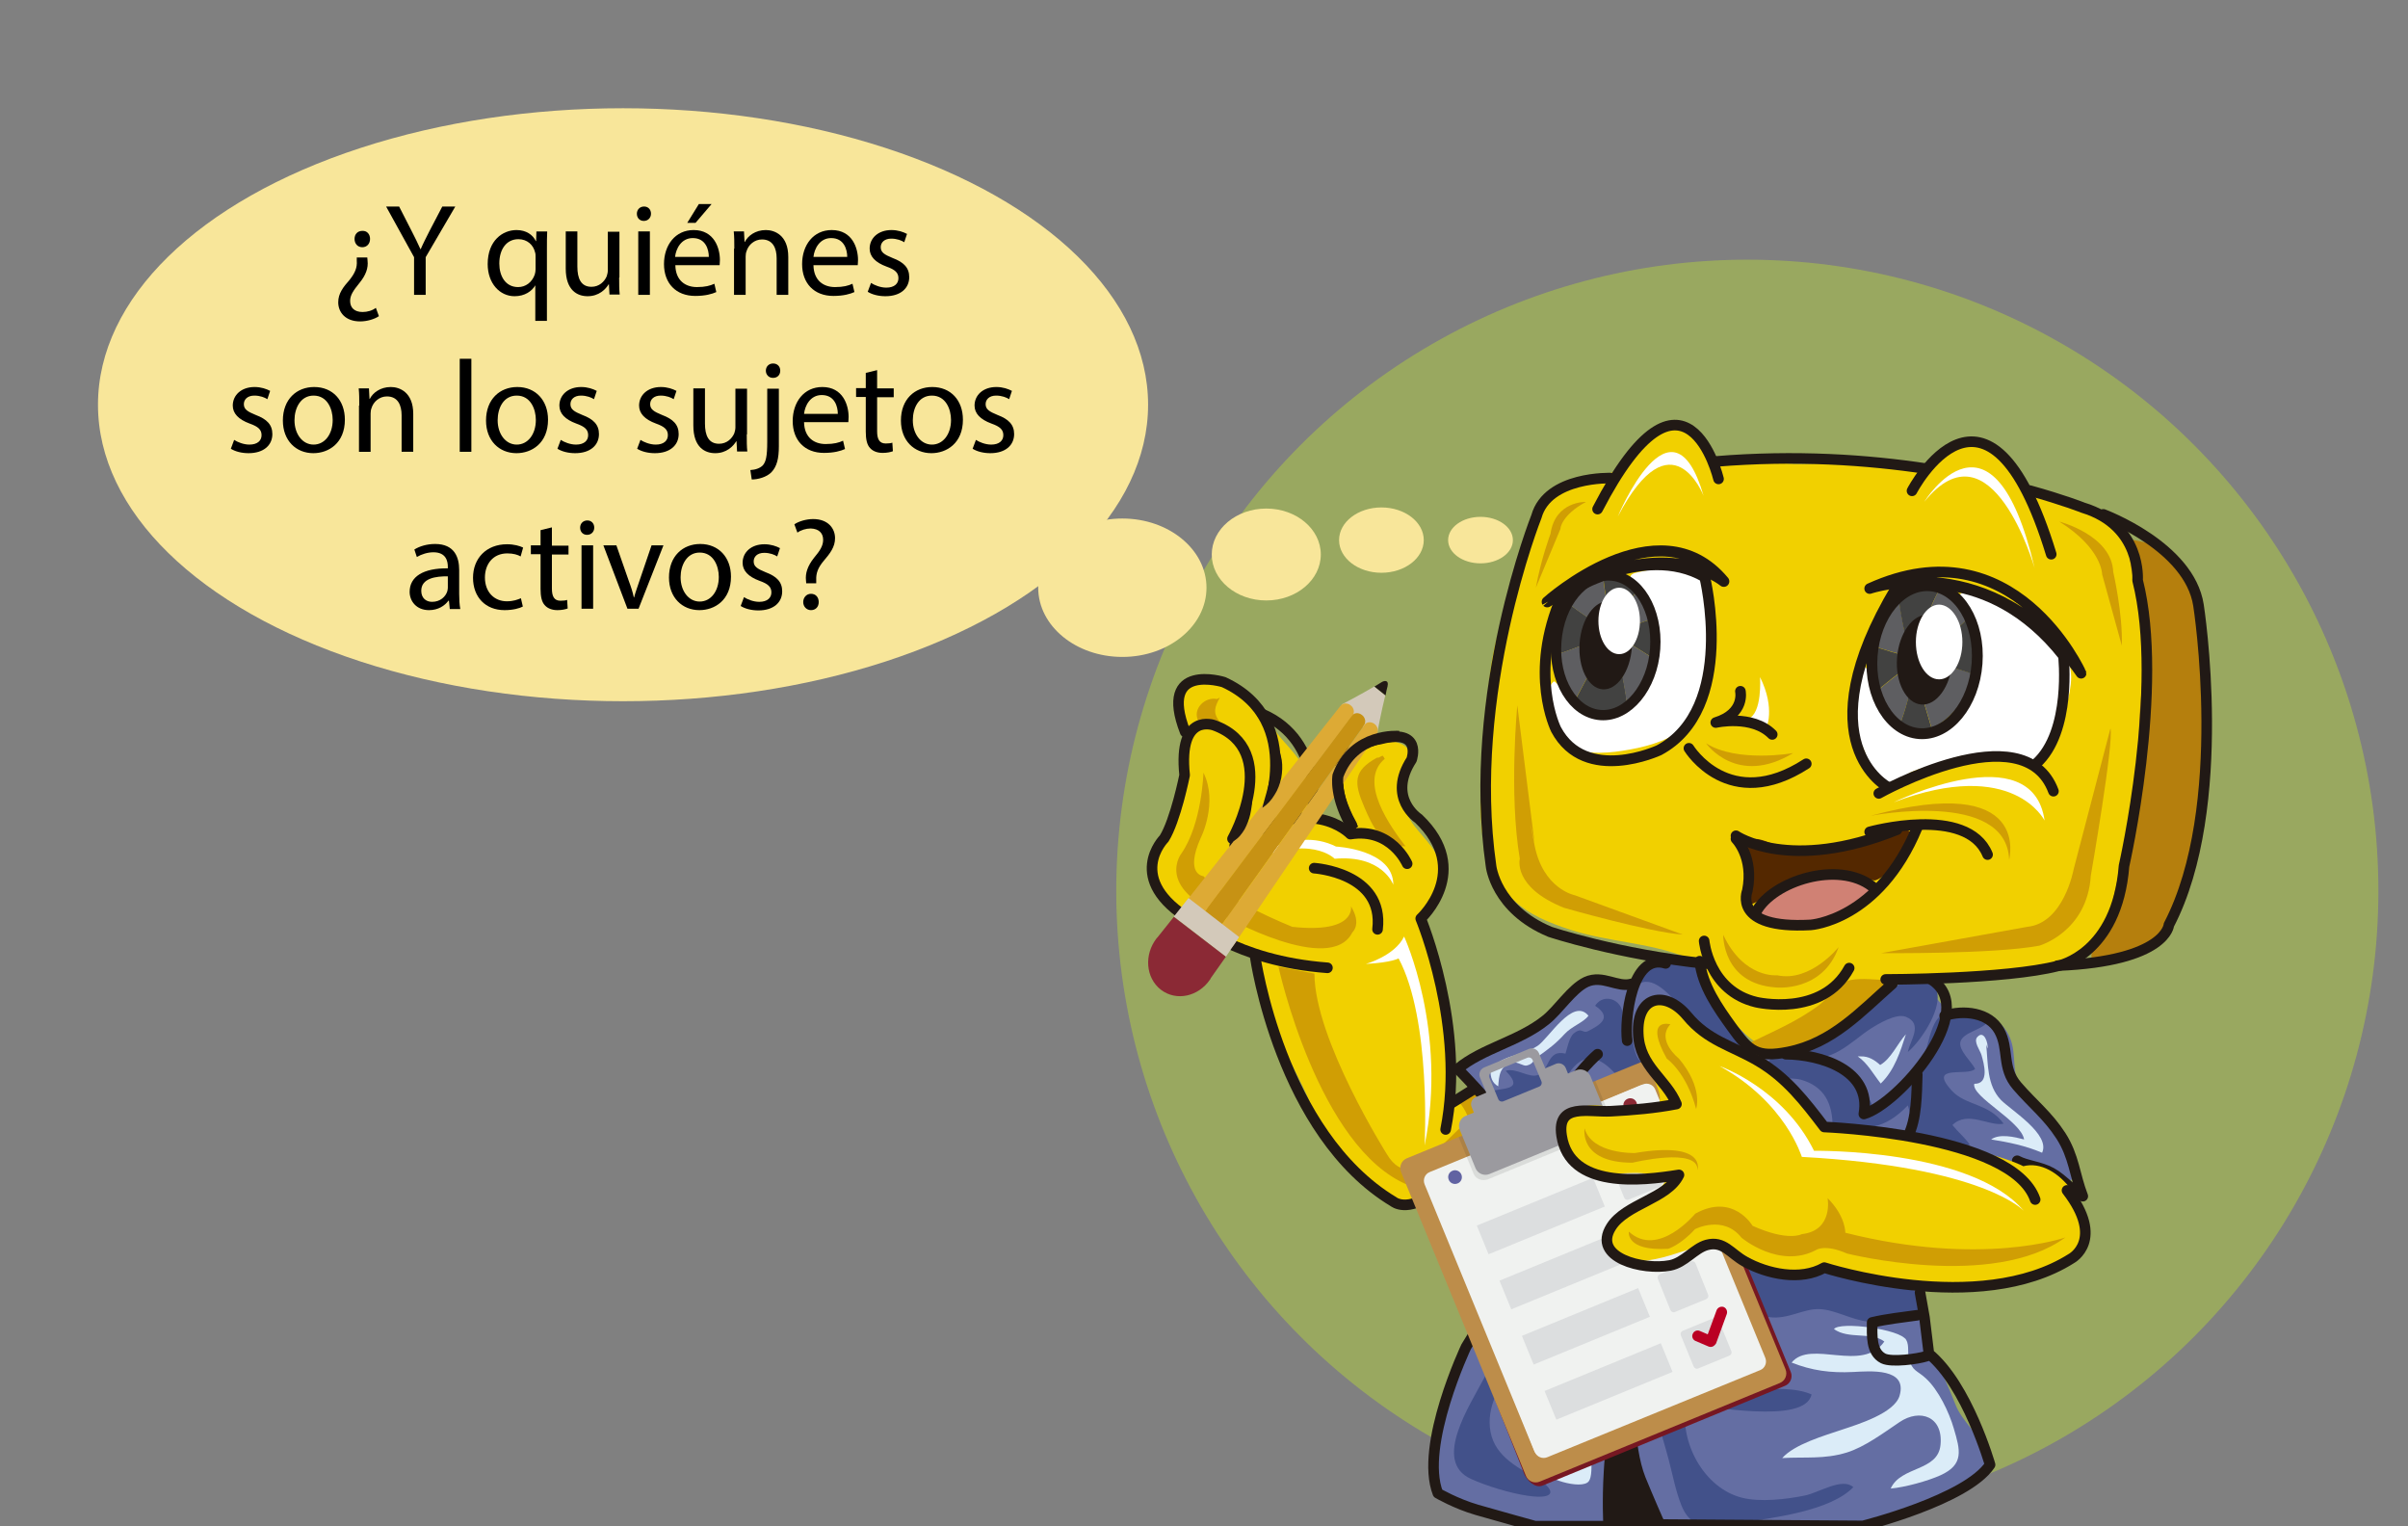 <?xml version="1.0" encoding="utf-8"?>
<!-- Generator: Adobe Illustrator 22.1.0, SVG Export Plug-In . SVG Version: 6.00 Build 0)  -->
<svg version="1.1" xmlns="http://www.w3.org/2000/svg" xmlns:xlink="http://www.w3.org/1999/xlink" x="0px" y="0px"
	 viewBox="0 0 870 551.3" style="enable-background:new 0 0 870 551.3;" xml:space="preserve">
<rect x="0" y="0" width="870" height="551.3" fill="#808080" stroke="none"/>
<style type="text/css">
	.st0{fill:#99A860;}
	.st1{fill:#211915;}
	.st2{fill:#646EA3;}
	.st3{fill:#DBECF8;}
	.st4{fill:#D09E04;}
	.st5{fill:#F1D000;}
	.st6{fill:#FFFFFF;}
	.st7{fill:#D58C45;}
	.st8{fill:#424241;}
	.st9{fill:#5E5E61;}
	.st10{fill:#D08174;}
	.st11{fill:#542800;}
	.st12{fill:#42518A;}
	.st13{fill:#578AC5;}
	.st14{fill:#B57F0D;}
	.st15{fill:none;stroke:#211915;stroke-width:2;stroke-linecap:round;stroke-linejoin:round;}
	.st16{fill:none;stroke:#211915;stroke-width:3.826;stroke-linecap:round;stroke-linejoin:round;}
	.st17{fill:none;stroke:#211915;stroke-width:3.8;stroke-linecap:round;stroke-linejoin:round;}
	.st18{fill:none;stroke:#211915;stroke-width:3.886;stroke-linecap:round;stroke-linejoin:round;}
	.st19{fill:none;stroke:#211915;stroke-width:3.989;stroke-linecap:round;stroke-linejoin:round;}
	.st20{fill:none;stroke:#211915;stroke-width:3.703;stroke-linecap:round;stroke-linejoin:round;}
	.st21{fill:none;stroke:#211915;stroke-width:3.917;stroke-linecap:round;stroke-linejoin:round;}
	.st22{fill:#761722;}
	.st23{fill:#BD8D4A;}
	.st24{fill:#F0F2F0;}
	.st25{opacity:0.1;fill:#1D1D1B;}
	.st26{fill:#9B9A9F;}
	.st27{fill:#6163A2;}
	.st28{fill:#8B2935;}
	.st29{fill:#DCDEDF;}
	.st30{fill:#BA0023;}
	.st31{fill:#D3C9BA;}
	.st32{fill:#DDAA35;}
	.st33{fill:#C79214;}
	.st34{fill:none;stroke:#211915;stroke-width:4;stroke-miterlimit:10;}
	.st35{fill:#F8E69A;}
</style>
<g id="Capa_3">
	<circle class="st0" cx="631.3" cy="321.8" r="228"/>
	<path class="st1" d="M574.1,551.5c0.5-0.4,35.9,0,35.9,0s-19.1-38.7-18.7-38.4c0.5,0.3-15.6,13.8-15.7,14.9
		C575.6,529.1,574.1,551.5,574.1,551.5z"/>
	<path class="st2" d="M742.3,409c-4-5.5-9-9.9-12.3-15.9c-3.4-6.1-1.3-12.2-3.8-18.2c-3-7.3-8.9-8.2-15.7-9.1
		c-8.8-1.2-11.3-3.8-13.6-12c-3.8,1.1-8.5-0.5-12.2,0.7c-4.4,1.4-5.9,5.1-9.8,8.5c-4.5,3.9-8.8,4.6-13.7,7.6
		c-4.1,2.5-5.9,7-10.6,8.2c-3.2,0.8-9.5-0.4-12.9-0.8c-6.6-0.9-4.8-1.3-9.2-6.8c-3.6-4.5-8.4-6-10.7-11.2c-1.6-3.7-1.1-8.4-2.8-12.2
		c-1.7-0.2-0.8,0.8-1.6,1.5l-0.8-2.3c-3.4,1.1-12.2-0.9-15.9,1.5c-6.6,4.3-1.3,9.5-11.4,8.4c-6-0.6-10.6-3.2-15.9,0.7
		c-5.7,4.2-8.1,9.3-14.4,12.9c-5.2,2.9-10.6,6.5-15.9,9.1c-6.2,2.9-14.5,2.9-9.1,10.6c3.5,5,11.4,6.9,14.1,12.1
		c1.5,2.9,1.5,5.1,0.7,6.9c4.3,5.7,5.9,13.3,3.1,19.8c2,9.9-3.9,25.6-5.8,34.7c-2.8,13.5-13.3,21.3-16.9,34.9
		c-2.6,9.9-12,31.5-5.8,40.9c4,6,14,5.5,20.1,6.8c8.9,1.9,19.4,5,19.4,5l22.3,0c0,0-0.8-11.2-1.2-15.6c-0.7-8-0.6-23.1,6.8-27.9
		c5.2,3.8,4,20.1,5.9,26.5c1.6,5.7,3.1,8.9,6.5,13.7c2.3,3.2,61.4,4.5,61.4,4.5s30.9-6.8,44.5-14c7.6-4.1,14.9-5.9,12.1-14.2
		c-1.9-5.9-8.3-10.9-10.6-16.7c-2.6-6.6-5-12.1-8.3-18.2c-2.9-5.5-1.3-11.4-3-18.2c-2.1-8.7-6-6.7-13.7-8.3
		c-6.3-1.3-12.6-4.9-19-5.1c-6.1-0.2-11.7,1.6-18.2,0.6c-6.8-1-11.2-3.9-17.4-6.1c-12.9-4.6-25,4.5-37.9,2.3
		c-25.4-4.4,8.8-22.1,13.4-27.9c-5.8-2-14.5,0.2-21.8-1.8c-6.8-1.9-17.8-6.1-16.7-15.8c1.2-11.6,33.1-4.9,41.5-12.9
		c-4.2-6.2-10.6-8.2-13.4-16.7c-1.9-5.7-3.2-11.8,2.3-15.2c12-7.5,20.5,13.6,31.1,17.3c6.4,2.2,12.7,4.3,18.2,7.9
		c6.9,4.6,8,10.6,13.7,15.8c7.8,7.1,26.4,4.2,36.4,6.1c12.2,2.3,23.6,9.1,35.6,10.8c2.9,0.4,6.2,0.4,9.1,1.2c1.7,0.5,7,4.6,8.3,4
		C753.2,424.6,744.5,411.9,742.3,409z"/>
	<path class="st3" d="M688.1,483.2c2,2.2,0.9,4.7,1.6,7.6c1.2,4.6,3,4.2,6.1,7.1c4.5,4.1,8.4,12.2,10.1,18.1
		c2.3,7.8,3.8,13-4.8,16.9c-4.6,2.1-13.1,4.4-18,4.8c3.7-8.2,17.1-6.1,18-15.8c1-10.2-7.4-13.2-14.8-8.2c-5.8,3.9-12.6,9-19.1,11
		c-8.1,2.5-15.2,1.5-23.3,2c4.4-5,15.2-8.1,21.7-10.3c5.7-1.9,18.8-5.9,20.7-12.2c3-10.2-10.7-8.9-16.8-8.6
		c-8.1,0.4-14.9-0.5-22.2-3.4c6.9-8.5,25.5,3.9,33.5-7.6c-4.6-3.6-12.9-0.7-18.2-4.5c2.1-2.9,24.3,0.1,26,3.9"/>
	<path class="st4" d="M733.8,428.1c2.7,2.3,5.8,3.3,8.4,5.5c2.8,2.4,4.5,5.7,7.4,8.2c5.8-6.9-11.3-22.2-19.1-18.5
		c0.9,1.4,1.7,2.9,2.3,4.3"/>
	<path class="st5" d="M530.5,393.1c-8.8,8.5-6.3-8.8-6.6-13.1c-0.4-6.9-1.4-12.9-2.4-19.7c-1-7-3.1-12.3-5.5-18.8
		c-1.3-3.4-3.8-5.9-2.4-9.8c1.5-4.1,6-5.4,7.1-10.6c3.8-18.2-17.4-20.4-13.1-37.7c1.7-6.9,5.2-13.5-4.1-15.6
		c-5.9-1.3-16.4,0.8-19.7,5.7c-5.8,8.9,9.3,20,3.3,26.3c-2.3-2.1-7.2-3.3-9.1-5.1c-3.5-3.3-2.1-2.4-3.3-8.2
		c-1.7-8.1-5.4-12.6-10.9-18.7c-5-5.5-9.3-14.6-16.2-18c-3.7-1.8-16.1-4.6-19.5-0.8c-3,3.3-0.4,15.7-0.2,19.5
		c0.3,6.5,1.7,13.1,0.1,19.7c-4.3,17.1-21.4,20.8-4.9,37.5c5.5,5.6,10.7,12.4,18,14.7c8.9,2.8,11.9,2.6,13.9,12.5
		c3.1,15,8.8,25.8,15.6,39.4c3.3,6.6,5,13,9.6,19c4.9,6.5,6.5,9.9,12.5,14.6c7.9,6.1,11.3,10.2,22.1,5.9c7.7-3,12.4-9.2,18.9-13.9
		c3.5-2.6,11.1-4.3,10.5-10c-0.4-4.1-11.7-11.4-14.6-13.9"/>
	<path class="st4" d="M461.9,349.2c0,0,14.3,65.6,46.9,78.9c0,0,2,0,7.4-3.5l17.3-13.8l3,4.4c0,0,7.9-0.5,6.9-7.4
		c0,0-5.9-15.8-13.3-12.3l-3.9,1.5c0,0,3.5,3.5,4.4,7.4l-17.3,16.8c0,0-6.9,4.9-12.3-4.4c0,0-26.1-41.4-26.1-65.1L461.9,349.2z"/>
	<path class="st4" d="M439.7,252.5c-4.4-0.9-8.9,3.6-6.8,7.8c2.6-0.4,5.2-0.8,7.8,0.4c-2.7-3.3-1.7-5.5,0-8.7"/>
	<path class="st4" d="M497.5,273.7c-8.6,4.7-8.4,9-4.6,17.8c2.8,6.5,6.2,14.4,14.9,14.2c-5.3-6.9-17.3-23.4-7.5-31.6
		c-0.2-0.4-0.4-0.7-0.7-1.1c-0.7,0.1-1,0.5-1.6,0.7"/>
	<path class="st5" d="M619.8,167.8c-4.9-6.3-4.2-14.8-14.7-13.9c-8,0.6-11.4,8.8-17,13.3c-11.4,9.2-29.1,4.7-34.6,19.5
		c-4.6,12.5-6.8,26.5-11.3,39.3c-4.5,12.7-4.7,27.5-5.9,40.9c-1,11.4-2.6,28.3,0.2,39.3c4.6,17.9,14.3,24.3,31,29.7
		c13.4,4.3,27.9,4.6,41,9.6c9.6,3.7,7.7,7.8,12.5,16.4c3.4,6.1,12.3,15.9,19.3,17.5c13.5,3.1,27.7-9.1,36.2-17.5
		c10.3-10.1,25.4-7.5,39.4-8.2c12-0.6,29.3-3.4,39.1-11.7c8.7-7.3,10.9-28,13.2-38.5c2.7-12.8,7.1-27.1,7.5-40
		c0.2-6.9,2.3-13.2,2.5-19.7c0.1-6.9-1.7-13.6-1.6-20.5c0.2-13.9-2.8-29.2-14.8-36.2c-6-3.5-12.8-6.1-19.7-7.8
		c-2.8-0.7-7.5-0.4-9.8-1.8c-2.8-1.6-4.3-6.4-6.3-9.1c-8.9-11.4-13.8-9.5-25.6-2.5c-8.5,5.1-16.8,2.7-27,1.6c-9.2-1-18,0.5-27,0
		c-8.6-0.5-19.6-3.5-27.9-0.8"/>
	<path class="st4" d="M682,354c-4.2,0-9.2-0.8-13.3,0c-4.5,0.9-7.5,6-11.4,9c-8.1,6.1-17,9.7-25.7,14c4.8,5.6,20.5,1.5,26-1.4
		c6.7-3.6,22.8-11.8,23.5-20.3"/>
	<path class="st4" d="M548.2,254.8c0,0-3.1,31.9,0.9,55.4c0,0-2.7,10.2,15.9,17.7c0,0,31,8.9,43,9.7l-39-14.2
		c0,0-11.5-2.2-14.6-18.2c-3.1-15.9,0-0.9,0-0.9L548.2,254.8z"/>
	<path class="st6" d="M635.9,244.6c0,0,0.9,13.3-4.4,15.1c0,0,3.5-1.3,6.6,3.5C638.1,263.2,641.6,256.1,635.9,244.6z"/>
	<path class="st7" d="M565,217.6l0.7-0.4c-0.1-0.1-0.2-0.2-0.4-0.3C565.2,217.2,565.1,217.4,565,217.6z"/>
	<path class="st8" d="M582.3,228.5c-5.7-3.4-11.2-7-16.5-11.2c-2.5,5.1-4.2,12.4-3.9,19.3c6.9-2.2,13.6-5,20.2-7.6
		C582.2,228.8,582.2,228.7,582.3,228.5z"/>
	<path class="st9" d="M561.9,236.6c0.2,6.7,2.2,13.1,6.8,17c4.5-8.4,8.8-16.5,13.3-24.6C575.4,231.6,568.8,234.3,561.9,236.6z"/>
	<path class="st9" d="M565.9,217.2c0,0,0,0.1-0.1,0.2c5.3,4.2,10.9,7.8,16.5,11.2c0.1-0.2,0.2-0.4,0.3-0.6c-1.4-6.6-2.7-13.2-3.5-20
		c-5.4,1-11.4,4.8-13.8,9c0.1,0.1,0.2,0.2,0.4,0.3L565.9,217.2z"/>
	<path class="st8" d="M591.7,212.7c-2.2-2.5-5.1-4.3-8.5-4.8c-1.2-0.2-2.6-0.1-4,0.1c0.7,6.8,2,13.4,3.5,20
		C585.6,222.8,588.5,217.7,591.7,212.7z"/>
	<path class="st7" d="M582.6,227.9c-0.1,0.2-0.2,0.4-0.3,0.6c0.1,0.1,0.2,0.1,0.3,0.2c0,0,0.1,0,0.1-0.1
		C582.8,228.4,582.7,228.2,582.6,227.9z"/>
	<path class="st7" d="M582.8,228.7c0,0-0.1,0-0.1,0.1c0.1,0,0.1,0.1,0.2,0.1C582.8,228.8,582.8,228.7,582.8,228.7z"/>
	<path class="st7" d="M582.3,228.5c-0.1,0.1-0.2,0.3-0.2,0.4c0.2-0.1,0.4-0.2,0.6-0.2C582.6,228.7,582.4,228.6,582.3,228.5z"/>
	<path class="st8" d="M582.7,228.7c-0.2,0.1-0.4,0.2-0.6,0.2c-4.5,8.1-8.9,16.2-13.3,24.6c1.7,1.4,3.6,2.4,6,3
		c5.4,1.4,9.7,0.4,13.1-2.1c-1.1-8.6-3.1-17.1-5-25.6C582.8,228.8,582.7,228.8,582.7,228.7z"/>
	<path class="st9" d="M596.9,223.4c-0.8-3.8-2.5-7.7-5.2-10.7c-3.2,5.1-6.2,10.1-9.1,15.3c0.1,0.2,0.1,0.5,0.2,0.7
		c4.7-1.8,9.4-3.6,14.1-5.1C596.9,223.5,596.9,223.4,596.9,223.4z"/>
	<path class="st8" d="M582.8,228.7c0,0.1,0,0.1,0,0.2c4.7,2.8,9.4,5.6,14,8.6c0.9-4.9,0.9-9.8,0.1-13.9
		C592.2,225.1,587.5,226.8,582.8,228.7z"/>
	<path class="st9" d="M587.8,254.5c4.9-3.6,7.8-10.2,9-17c-4.6-3-9.3-5.8-14-8.6C584.7,237.4,586.7,245.8,587.8,254.5z"/>
	<path class="st7" d="M686.4,216.3c-0.1,0-0.2,0.1-0.3,0.1c0,0,0,0,0,0L686.4,216.3z"/>
	<path class="st7" d="M686,216.3c-0.1,0.1-0.3,0.2-0.4,0.3c0.1-0.1,0.3-0.1,0.4-0.2C686,216.4,686,216.3,686,216.3z"/>
	<path class="st7" d="M686.1,216.4c-0.1,0.1-0.3,0.1-0.4,0.2c-0.1,0-0.1,0.1-0.2,0.1L686.1,216.4
		C686.1,216.4,686.1,216.4,686.1,216.4z"/>
	<path class="st9" d="M677,250.7c0.9,3.5,2.3,6.6,4.1,8.5c1.6,1.7,3.2,2.9,4.8,3.8c2.8-6.7,4.4-13.8,5.8-20.9
		c-0.2-0.8-0.5-1.7-0.7-2.5C686.2,243.1,681.4,246.7,677,250.7z"/>
	<path class="st9" d="M686.1,216.4l-0.6,0.3c0.1,0,0.1-0.1,0.2-0.1c-5.4,2.4-8.4,9-9.5,16.5c4.7,1.7,9.5,3,14.2,4.2
		C688.5,230.5,687,223.6,686.1,216.4z"/>
	<path class="st8" d="M676.1,233.1c-0.9,5.9-0.5,12.4,0.8,17.6c4.4-4,9.2-7.6,14-11.2c-0.2-0.7-0.4-1.5-0.6-2.2
		C685.6,236.2,680.8,234.8,676.1,233.1z"/>
	<path class="st8" d="M685.9,263c4,2.1,8.1,1.9,12,0.2c-2-7-4.2-14-6.2-21C690.2,249.2,688.7,256.3,685.9,263z"/>
	<path class="st7" d="M691.6,242.1c0.2-1.2,0.5-2.4,0.7-3.6c-0.5,0.3-0.9,0.7-1.4,1C691.2,240.4,691.4,241.3,691.6,242.1z"/>
	<path class="st7" d="M690.4,237.3c0.2,0.7,0.4,1.5,0.6,2.2c0.5-0.3,0.9-0.7,1.4-1c0-0.2,0.1-0.4,0.1-0.7
		C691.8,237.7,691.1,237.5,690.4,237.3z"/>
	<path class="st8" d="M700.8,212.8c-5.1-1.8-10.1-0.5-14.8,3.4c0,0,0,0.1,0,0.2c0.1,0,0.2-0.1,0.3-0.1l-0.3,0.2
		c0.9,7.2,2.5,14.1,4.3,20.9c0.7,0.2,1.4,0.4,2.1,0.5C694.3,229.2,696.3,220.6,700.8,212.8z"/>
	<path class="st9" d="M711.7,222.8c-1.1-2.3-2.6-4.4-4.5-6.1c-2.1-1.9-4.2-3.1-6.4-3.9c-4.5,7.8-6.6,16.4-8.3,25.1
		c0.2,0,0.4,0.1,0.6,0.1C699.5,233.3,705.9,228.5,711.7,222.8z"/>
	<path class="st7" d="M693.1,238c-0.2,0-0.4-0.1-0.6-0.1c0,0.2-0.1,0.4-0.1,0.7C692.6,238.4,692.8,238.2,693.1,238z"/>
	<path class="st9" d="M693.1,238c-0.2,0.2-0.5,0.3-0.7,0.5c-0.2,1.2-0.5,2.4-0.7,3.6c2,7.1,4.2,14,6.2,21
		c7.2-3.2,13.3-11.5,15.6-19.5C706.9,241.3,700,239.7,693.1,238z"/>
	<path class="st8" d="M714.3,239.3c0.5-5.3-0.2-11.5-2.7-16.5c-5.7,5.7-12.1,10.5-18.6,15.2c6.9,1.7,13.8,3.3,20.4,5.7
		C713.9,242.2,714.2,240.7,714.3,239.3z"/>
	<path class="st6" d="M616.4,209.2c-2.7-7.4-15.8-4.3-21.7-3.1c-4.9,1-7.5,1.1-4,5.3c3.3,4,4.4,6,5.3,11.1c1.3,7,1.5,15.2-0.8,22.2
		c-2.5,7.4-10,15.8-18.3,14.1c-7.2-1.5-10.2-9-15.4-12.7c-4.7,3.1,0.5,18.1,3.4,21.6c4.5,5.3,14.9,4.5,21.3,3.5
		c7.1-1.1,15.7-3.1,21.3-7.7c6.5-5.4,7-15.7,8.8-23.2c1.8-7.6,4.9-23.2,0.5-30.1"/>
	<path class="st6" d="M673.5,240.6c-5,5.7-6.5,14.5-4,21.7c1.3,3.8,3.5,6.8,4.7,10.6c1.1,3.5,2.8,9.4,6.8,10.2
		c3.1,0.6,6.6-2.8,9.3-4.1c3.4-1.6,7.2-2.1,10.6-3.5c6.6-2.7,14.3-4.2,21.7-2.1c3.1,0.9,7.4,3.7,10.6,3c3.9-0.9,7.2-6.8,9-10.1
		c3-5.6,6.1-15.4,6.1-21.7c0-8.2-6.3-15.5-12.8-20.2c-6.6-4.7-12.2-8.9-20.4-10.4c-13.2-2.4-5.3,7.2-2.8,14.2
		c2.1,5.9,1.8,15.4-0.4,21.3c-2.4,6.4-10.2,16.6-17.6,15.5c-7.6-1.1-14.4-9.2-16.7-16c-1-2.7-1.3-5.3-3.2-7.5"/>
	<path class="st10" d="M675.3,319.5c-3.7-5-15-4.5-20.4-3.4c-5.6,1.1-19.2,5.5-19.9,12.3c-0.7,6.5,14.9,5.4,19.5,4.9
		c3.5-0.4,7.9-0.9,11.1-2.8c2.1-1.3,9.1-5.4,9.6-7.9c0.2-0.9,0.3-1.2-0.3-2.2"/>
	<path class="st11" d="M687.7,299c-15.1,8.3-27.4,7.8-35.6,8.3c-8.5,0.5-16.6-6.1-19.2-3.7c-6.6,6.2,1.4,17-0.8,22.9
		c1.5,1.2,11.7-8,22.8-10.4c10.1-2.2,21.3,2.4,22.7,1.9c5.8-1.9,10.3-11.9,13.6-16.7c-1.4-1.6-2.9-1.7-5-1.5"/>
	<path class="st12" d="M599.7,346.8c-4.2,0-8.4,4.8-8.2,9c10.7-7.7,23.1,26.2,36.8,22.1c-1-7.9-10.5-13.5-12.8-22
		c-1.3-4.9,0.1-7-5.1-9.1c-2.6-1.1-9-0.1-11.4,0.8"/>
	<path class="st12" d="M684.7,356.7c-0.7-0.5,0.1-1.9-1.3-0.9c-6,9.4-20.9,21-31.2,24.6c8.1,5.3,17.1-4.6,23.5-8.7
		c2.8-1.8,9.4-5.8,12.9-4.4c6.4,2.6,1.4,8.7,0.7,12.7c4.7-4,11.6-14.4,10.7-21c-1.3-9-10.8-4.7-16.7-2.3"/>
	<path class="st12" d="M586.1,368c1.3-6.5-6.4-9.9-9.8-4.7c6.7,4.4,1.2,7.2-2.4,9.1c-2.2,1.2-2.2-1.6-5.3,0.9
		c-1.6,1.3-2.4,5.4-3,7.3c-6.7-1.7-5.7,6.1-9.9,7.7c-3.2,1.3-7.9-2.7-11.7-1.5c8.4,8.6-4.6,5.3-7.9,8.6c3.3,8.5,10,18.1,15.1,25.4
		c9.1-6.8,12.8-51.8,30.9-34.5c3.6,3.4,6.9,9.2,11.6,11.2c3.8,1.7,11.9,2.3,10.7-3.8c-0.9-4.3-10.9-7.5-13-12.1
		c-1.9-4.2-1.1-8.2-4.5-12.1"/>
	<path class="st12" d="M705.9,368c3.4-2.6,8.9-1.1,11.9,1.5c-2.1,2.6-8.5,3.4-9.5,6.8c-0.8,3,3.9,7.1,5.3,9.8
		c-2.5,2.9-17.3-1.9-8.5,7.8c5.1,5.6,13.4,4.5,18.8,12c-5.2,1.1-13-4.9-18.5,0.5c2.1,2.6,4.4,4.4,6.3,7.1c-4,1.7-16.2-1.1-20.9-2.4
		c0.9-3.8-0.5-8.5-1.5-11.8c-8.7,9-14.9,8.6-27.2,8c0.1-8.7-3-14.9-11.5-17.3c-3-0.8-7.6,0.1-9.8-2.1c-4.1-4.1-1.5-6,3.1-7
		c14.3-3.2,30.5,8.6,33.3,21c4.6-7.1,13.2-11.3,17.3-18.8c2.8-5.2,3-21.5,13.1-15.9"/>
	<path class="st12" d="M567.1,418.9c-2.6-2.8-3.9-11.8-6.8-12.2c-6.8-1-7.3,8.5-6.7,12.2c1.9,10.7,10.6,16.3,20.3,18.3
		c-3.9,5.3-13.3,9.2-16.6,15c-3.8,6.6,4.1,13,9.9,16c9.4,4.9,27.3,3.7,37,0.6c8.4-2.7,8.7-5.4,16.9-0.8c5.9,3.3,11.3,6.9,18.2,7.8
		c6.8,0.9,12.3-3.2,18.2-2.9c5.4,0.2,11.6,3.9,17.4,4.5c3.8,0.3,16.3,0.7,18.8-2.4c6.6-8.1-5.3-9.8-9.7-10.4
		c-5.5-0.8-11.6-3-16.7-4.5c-6.7-2.1-9.5-0.5-16.6,0c-13.5,0.8-23.9-11.8-37.2-10.1c-5.5,0.7-10.6,5.6-16.1,6.1
		c-4.4,0.3-17.2-3.1-17.8-8.9c-1-10.4,21.3-14.1,25.4-20.5c-6.2-2.2-13.4,1.1-19.8,0.2c-7.5-1.1-10.9-4.5-17.3-8.5"/>
	<path class="st12" d="M561,426.4c-9.3,9.4-8.3,23.2-9.7,35.7c-1.3,12-9.5,24.9-15.1,35.7c-5.1,9.8-18.7,30-4.8,36.4
		c5.7,2.6,14.3,5.2,20.5,6.1c10.8,1.6,10.4-2.4,2.2-6.9c-8.3-4.6-15.9-9.3-15.9-19.7c0-8.2,5.2-16.7,11.4-21.2
		c3.6,4.5,14.8,7.4,19.5,4.5c-4.7-4.3-14.2-10.5-15.9-16.6c-2.6-9.8,9.5-10.4,10.9-17.6c0.4-2.3-3.3-7.1-3.7-9.9
		c-0.4-3-0.2-7,0.6-9.9c0.8-3,4.2-6.4,4.6-9.1c0.6-3.4-0.3-9.2-5.4-5.3"/>
	<path class="st12" d="M601.2,465.9c-0.6,5.4,1.7,10,0.6,15c-1.1,5-4.9,9.9-5.2,15.3c-0.5,9.5,3.9,22,6.3,31.1
		c1.4,5.3,2.5,11.3,4.6,16.5c4.1,10.2,12.5,7.8,21.6,6.3c11.5-1.9,32.1-4.2,40.5-12.9c-4-3.6-12.5,2-17.4,3
		c-6.7,1.4-16.3,2.5-22.9,0.8c-13.7-3.5-22.5-20-20.2-33.5c7.8,0,43.1,7.4,45.4-3.8c-11.6-5.1-30.9,2.3-41-6.9
		c-3.4-3-6.5-16.5-3.1-20.3c4.1-4.6,14.3,5,20.9,2.1c-4.2-5.4-11.5-7.5-16.3-12.7c-4.4-4.8-1.7-4.8-7.8-3.6
		c-2.7,0.5-6.7,3.1-9.1,4.4"/>
	<path class="st13" d="M544.8,409c-1.5,3.5-6,5.7-8.9,9c2.4,3.8,7.5,7.9,11.5,8.9c0.2,0.6,0.4,1.3,0.5,1.9
		C550.7,422.3,549.1,414.8,544.8,409z"/>
	<path class="st14" d="M784,200.4c-3-2-5.5-3.8-9.1-4.5c-5.8-1.1-4.6-1.9-5.3,3c-0.6,4.7,1.9,12.6,2.8,17.5c2.3,12,2.2,24.9,1,37.2
		c-1.2,11.9-0.1,25.6-2.5,37.2c-2.6,12.3-5.3,24.8-8.2,37.2c-0.9,3.7-8.7,16.4-6.8,18.3c2.2,2.2,16.6-3.5,19.8-4.6
		c11.4-4.1,13.8-23.4,16.7-34.9c3-11.9,5.4-25.4,5.3-37.9c-0.1-6.3-1.5-12.6-1.5-19c0-6,0.3-13.3-0.8-19c-0.9-4.6-1.2-9.7-2.3-15.2
		c-1.7-8.4-5.1-8.6-9.9-15.2"/>
	<path class="st15" d="M606.7,496.5c0,2.4-2.3,4.3-5,4.3c-2.8,0-5-1.9-5-4.3c0-2.4,2.3-4.3,5-4.3
		C604.5,492.2,606.7,494.1,606.7,496.5z"/>
	<path class="st15" d="M610,462.1c0,2.4-2.3,4.3-5,4.3c-2.8,0-5-1.9-5-4.3c0-2.4,2.3-4.3,5-4.3C607.8,457.8,610,459.7,610,462.1z"/>
	<path class="st16" d="M620.9,173c0,0-12-50.3-43.7,10.9"/>
	<path class="st16" d="M690.8,177.3c0,0,27.3-52.4,50.3,22.9"/>
	<path class="st16" d="M582.1,172.7c0,0-22.9-0.8-27,13.9c0,0-25.4,63.9-16.4,126.2c0,0,1.6,15.6,21.3,23.8c0,0,24.6,8.2,56.5,11.5"
		/>
	<path class="st16" d="M615.7,339.9c0,0,1.6,18,18.8,22.1c0,0,23.8,5.7,33.6-12.3"/>
	<path class="st16" d="M696,169.3c-21.2-3.2-47.2-5-76.2-2.6"/>
	<path class="st16" d="M681.3,353.8c0,0,43.4,0,62.3-4.9c0,0,21.3-4.1,23.8-36.1c0,0,14.7-64.7,4.9-103.2c0,0,1.6-19.7-19.7-26.2
		c0,0-7-2.8-19.3-6.2"/>
	<path class="st16" d="M675.5,300.5c0,0,35.2-9.8,42.6,8.2"/>
	<path class="st16" d="M628.8,249.7c0,0,1.8,8-8.9,11.3c0,0,13.2-3,20.4,4.3"/>
	<path class="st16" d="M610.2,270.3c0,0,14.5,23.7,42.4,5.6"/>
	<path class="st16" d="M683.7,355.4c-11.4,10-21.6,21.4-37.7,24.6c-11.1,2.2-14.1-0.2-20.4-9.1c-4.9-6.8-10.6-14.9-11.5-23.7"/>
	<path class="st16" d="M627.2,303c0,0,6.6,6.6,4.1,18.8c0,0-5.7,13.9,22.9,12.3c0,0,24.6-1.6,38.5-35.2"/>
	<path class="st16" d="M627.2,301.9c0,0,19.4,13.5,58.2-2.2"/>
	<path class="st16" d="M634.6,329.2c6-10.9,29.5-18.5,41.8-9"/>
	<path class="st16" d="M697.7,353.8c18,11.2-12.1,45.2-24.3,48.6c2.8-15.9-15.7-21.5-28.2-21.6"/>
	<path class="st16" d="M589.5,355.4c-5.1,1.5-10.4-3.4-16.4-0.7c-5.3,2.5-10,10.1-14.7,13.8c-9.6,7.7-22.9,10.2-31.7,17.6
		c9.8,10.2,17.9,18.5,21.9,32.4"/>
	<path class="st16" d="M702.6,366.9c6.9-2.2,16-1.2,19.7,5.4c3.7,6.7,0.8,13.4,6.5,20c5.7,6.6,11,10.6,15.8,18
		c4.8,7.5,4.9,14.1,7.9,21.8c-4.3-2.3-7.2-6.2-11.4-8.5c-4-2.2-9-2.5-12.3-4.3"/>
	<path class="st16" d="M692.7,388.2c-0.2,6.9-0.2,16-3.3,22.1"/>
	<path class="st16" d="M577.2,380.8c0,0-27.9,22.9-35.2,80.3c0,0,0,5.7-12.3,25.4c0,0-16.9,35.7-10.2,52.9c0,0,6.5,3.8,14.1,6
		s21,5.9,21,5.9l26.6,0c0,0-2.1-36.3,7.5-49.2c0,0-0.8,20.1,4,32.2c2.5,6.2,7,16.4,7,16.4l73.4,0.5c0,0,37.5-9.4,45.9-22.1
		c0,0-8.2-28.7-22.1-40.1l-1.6-13.1l-1.6-9"/>
	<path class="st16" d="M692.7,475.1c-5.6,0.8-10.8,1.3-16.3,2.6c0,4.6-0.5,10.7,4,13c3,1.5,12.5,0.2,15.6-0.8"/>
	<path class="st16" d="M587.9,502.9c-0.1-8.2,3.3-13.8,4.8-21.3c1.3-7.1-1.5-15.4,1-22.1"/>
	<path class="st16" d="M601.8,348c-12.4-3.9-14.9,20.4-13.9,27.9"/>
	<path class="st16" d="M488.4,298c-15.6-27.9,10.1-31,10.1-31c15.6-4.1,11.5,7.4,11.5,7.4c-9,13.9,2.5,21.3,2.5,21.3
		c19.7,18.8,0.8,36.1,0.8,36.1s16.4,39.3,9,76.2"/>
	<path class="st16" d="M508.4,312c0,0-5.7-13.1-20.5-10.7c0,0-14.7-15.6-41.8,4.1"/>
	<path class="st16" d="M474.8,313.6c0,0,25.4,1.6,22.9,22.1"/>
	<path class="st16" d="M445.3,303c0,0,18-32-6.6-41c0,0-13.1-4.9-10.7,18c0,0-3.3,16.4-7.4,22.9c0,0-14.7,14.7,9.8,29.5
		c0,0,15.6,14.7,49.2,17.2"/>
	<path class="st16" d="M474,294.8c0,0,4.9-27-18-36.9"/>
	<path class="st16" d="M456.8,296.4c0,0,15.6-36.1-14.7-50c0,0-23.8-7.4-13.9,18"/>
	<path class="st16" d="M453.5,345.6c0,0,9,63.9,50,88.5c0,0,4.9,4.1,14.7-3.3l24.6-18.8"/>
	<line class="st16" x1="533" y1="393.1" x2="523.9" y2="398.8"/>
	<path class="st16" d="M535.4,419.3c2.2,3.3,7.4,5.1,11.5,5.7"/>
	<path class="st16" d="M759.9,185.8c0,0,31.1,11.5,34.4,32.8c0,0,11.5,72.9-10.7,115.5c0,0-0.8,13.1-40.1,14.7"/>
	<path class="st17" d="M682.1,284.3c0,0-30.7-15.8,3.1-72.2c0,0,33.3-9.5,60.3,24.8c0,0,3.1,27.4-9.9,39"/>
	<path class="st16" d="M675.5,212.6c0,0,44.3-15.3,76.4,30.6C751.9,243.2,727.6,188.9,675.5,212.6z"/>
	<path class="st18" d="M615.9,208.4c0,0,11.7,47.5-16.5,62.6c0,0-26.6,12.4-37.2-7.5c0,0-10.2-20.2,2.1-48.2
		C564.3,215.2,593.6,195.5,615.9,208.4z"/>
	<path class="st19" d="M622.8,210c0,0-22.1-19-63.8,7.4C559,217.4,599.1,181.5,622.8,210z"/>
	<path class="st20" d="M598,234.4c-1,13.9-9.9,24.6-19.7,23.9c-9.9-0.7-17.1-12.6-16-26.5c1-13.9,9.9-24.6,19.7-23.9
		C591.8,208.5,599,220.4,598,234.4z"/>
	<path class="st1" d="M589.6,233.8c-0.6,8.8-5.4,15.6-10.6,15.2c-5.2-0.4-8.9-7.8-8.3-16.6c0.6-8.8,5.4-15.6,10.6-15.2
		C586.5,217.5,590.2,225,589.6,233.8z"/>
	<path class="st21" d="M714.3,239.7c-1.1,14.7-10.4,26.1-20.9,25.3c-10.4-0.8-18.1-13.3-17-28.1c1.1-14.7,10.4-26.1,20.9-25.3
		C707.8,212.4,715.4,224.9,714.3,239.7z"/>
	<path class="st1" d="M705.4,239c-0.7,8.9-5.7,15.9-11.2,15.5c-5.5-0.4-9.5-8-8.8-16.9c0.7-8.9,5.7-15.9,11.2-15.5
		C702.1,222.5,706,230,705.4,239z"/>
	<path class="st6" d="M592.5,224.3c0,6.7-3.4,12-7.5,12c-4.2,0-7.5-5.4-7.5-12c0-6.7,3.4-12,7.5-12
		C589.1,212.3,592.5,217.7,592.5,224.3z"/>
	<path class="st6" d="M709,231.9c0,7.4-3.8,13.5-8.4,13.5c-4.7,0-8.4-6-8.4-13.5c0-7.4,3.8-13.5,8.4-13.5
		C705.2,218.5,709,224.5,709,231.9z"/>
	<path class="st6" d="M584.5,186.6c0,0,19.5-47,31-7.5C615.5,179.1,604,149.4,584.5,186.6z"/>
	<path class="st6" d="M695.2,181.3c0,0,24.8-40.3,39.9,23.9C735.1,205.2,719.6,151.1,695.2,181.3z"/>
	<path class="st4" d="M616.4,268.5c0,0,11.1,15.9,31.5,3.5C647.8,272.1,627.5,275.6,616.4,268.5z"/>
	<path class="st4" d="M622.6,337.7c0,0-0.4,17.7,19.1,19c0,0,16.8,1.8,22.6-14.6c0,0-10.2,12.8-22.2,10.2
		C642.1,352.3,630.1,353.6,622.6,337.7z"/>
	<path class="st4" d="M679.7,344.3c0,0,40.8,0.4,57.1-2.7c0,0,17.3-4.9,18.6-25.3c0,0,8.4-48.3,7.1-53.2l-13.3,50.9
		c0,0-3.5,19.5-16.8,20.8L679.7,344.3z"/>
	<path class="st6" d="M684.2,289.8c0,0,50.1-24.4,54.5,6.6C738.7,296.5,727.6,273.4,684.2,289.8z"/>
	<path class="st4" d="M675.8,294.7c0,0,49.2-9.7,50.1,15.9C725.8,310.6,734.7,278.7,675.8,294.7z"/>
	<path class="st4" d="M744,188.4c0,0,19,4.9,19.5,18.2c0,0,3.5,15.1,3.1,26.6l-7.1-25.7C759.5,207.4,759.5,198.1,744,188.4z"/>
	<path class="st4" d="M573,181.3c0,0-11.1-0.4-12.8,11.5c0,0-3.5,9.3-5.3,19.5l8.9-21.3C563.7,191,564.1,186.1,573,181.3z"/>
	<path class="st4" d="M434.8,279.1c0,0-0.5,18.3-7.9,29.1c0,0-9.9,12.3,15.3,22.7c0,0,38.5,21.7,46.4,5.9c0,0,3.5-3-0.5-9.4
		c0,0,2,9.9-21.2,7.4c0,0-24.7-9.9-32.1-18.3c0,0-6.9-0.5-1-13.8C433.8,302.8,440.2,290,434.8,279.1z"/>
	<path class="st6" d="M450.6,311.7c0,0,16.3-13.8,32.1-5.9c0,0,20.7,1,20.7,13.8c0,0-3.9-10.9-21.2-9.4
		C482.2,310.2,473.3,300.9,450.6,311.7z"/>
	<path class="st6" d="M507.3,338.3c0,0,15.8,34,7.4,75.5c0,0,2.5-45.4-9.4-67.6c0,0-2.5,1.5-11.8,2
		C493.5,348.2,503.9,345.3,507.3,338.3z"/>
	<path class="st3" d="M717.6,377.3c0.7,6.9,0.2,14.8,5.4,20.1c3.8,3.8,17.9,12.4,14.8,19c-6.1-2.6-12.2-3.8-18.4-4.8
		c3-2.2,8.5-0.9,11.9,0c-1.1-6.7-19.1-15.4-18-20.1c5.6,0.1,3.5-7.3,2.6-10.4c-0.5-1.7-3-4.9-1.5-6.5c2.4-2.7,4,2.2,3.7,4.2"/>
	<path class="st3" d="M671.2,381.6c3.6,2.5,5.6,6.4,8.3,9.8c5-4.8,7.1-11.6,9.1-17.8c-3.1,3.4-5.3,8.8-9.3,11.1
		c-2-1.8-4.2-3.2-7-3.1"/>
	<path class="st3" d="M586.5,479.4c-3,12.4-9.4,23-11.9,35.5c-0.8,4.1,1.7,17.3-0.6,20.2c-2.5,3.2-16.5-0.9-18-5
		c4.4-1.2,10.5,2,14.5-1.5c-0.6-6.3-0.8-10-6.4-12.7c-4.6-2.2-11.6-3.3-14.1-8.1c3.8-3.5,13.1-0.4,18.5-4.1
		c5.3-3.6,10.7-12.1,5.9-18.5c-1.7-2.2-20.3-15.2-5.9-11.5c3.4,0.9,5.8,2.2,9.3,2.3c3,0.1,6.3-0.4,9.2,0c0.1,1.3-0.2,2.7-1,3.7"/>
	<path class="st3" d="M537.9,387.1c3.8-6,12-5.6,17.6-9.3c4-2.6,12.8-17.7,18.4-10.9c-1.8,2.5-6.1,3.8-8.7,6.7
		c-3.2,3.5-5.7,5.3-9.6,8.1c-1.8,1.3-1.5,2.6-4,3.2c-1.2,0.3-3.3-1.4-4.9-1.1c-5,1-5.1,5-5.4,8.6c-2.2-1.2-2.8-3.2-2.8-5.7"/>
	<path class="st16" d="M678.8,286.6c0,0,52.4-29.5,63.1-0.8"/>
	<g>
		<path class="st22" d="M647,495.6c0.8,1.9-0.1,4.2-2.1,5l-87.5,36c-2.9,1.2-5.7-2-6.6-3.9l-42.6-108.2c-0.8-1.9,0.1-4.2,2.1-5
			l84.8-36.7c2-0.8,5.4-0.5,6.3,1.8L647,495.6z"/>
		<path class="st23" d="M645.1,494.6c0.8,2-0.1,4.2-2.1,5l-86.7,35.6c-2,0.8-4.2-0.1-5-2.1l-45.1-109.7c-0.8-1.9,0.1-4.2,2.1-5
			l86.7-35.6c2-0.8,4.2,0.1,5,2.1L645.1,494.6z"/>
		<path class="st24" d="M637.8,490.5c0.7,1.7-0.1,3.7-1.8,4.4l-77,31.5c-1.7,0.7-3.7-0.1-4.4-1.8L516,428c-0.7-1.7,0.1-3.7,1.8-4.4
			l75.8-31.9c1.7-0.7,3.7,0.1,4.4,1.8L637.8,490.5z"/>
		<path class="st24" d="M636.6,490.2c0.7,1.7-0.1,3.7-1.8,4.4l-76.1,31.3c-1.7,0.7-3.7-0.1-4.4-1.8l-39.6-96.3
			c-0.7-1.7,0.1-3.7,1.8-4.4l76.1-31.3c1.7-0.7,3.7,0.1,4.4,1.8L636.6,490.2z"/>
		<g>
			<path class="st25" d="M527,410.8l5.4,13.2c0.8,1.9,3.1,2.8,5.2,2l42-17.3c2-0.8,3.1-3.1,2.2-5.1l-5.4-13.2L527,410.8z"/>
			<path class="st26" d="M569.5,386.6l-3,1.2l-0.8-2c-0.6-1.4-2.2-2.1-3.6-1.5l-3.8,1.6l-2.3-5.5c-0.6-1.4-2.2-2.1-3.6-1.5
				l-16.2,6.7c-1.4,0.6-2.1,2.2-1.5,3.6l2.3,5.5l-3.8,1.6c-1.4,0.6-2.1,2.2-1.5,3.6l0.8,2l-3,1.2c-1.9,0.8-2.9,3-2.1,5l5.7,13.9
				c0.8,1.9,3,2.9,5,2.1l40.1-16.5c1.9-0.8,2.9-3,2.1-5l-5.7-13.9C573.7,386.7,571.4,385.8,569.5,386.6z M556.9,390.6
				c0.3,0.7,0,1.6-0.8,1.9l-12.9,5.3c-0.7,0.3-1.6,0-1.9-0.8l-3.2-7.7c-0.3-0.7,0-1.6,0.8-1.9l12.9-5.3c0.7-0.3,1.6,0,1.9,0.8
				L556.9,390.6z"/>
		</g>
		<path class="st27" d="M528,424.3c0.5,1.3-0.1,2.7-1.4,3.2c-1.3,0.5-2.7-0.1-3.2-1.4c-0.5-1.3,0.1-2.7,1.4-3.2
			C526,422.4,527.5,423,528,424.3z"/>
		<path class="st28" d="M591.3,398.3c0.5,1.3-0.1,2.7-1.4,3.2c-1.3,0.5-2.7-0.1-3.2-1.4c-0.5-1.3,0.1-2.7,1.4-3.2
			C589.4,396.4,590.8,397,591.3,398.3z"/>
		<g>
			<path class="st29" d="M600.4,427c0.3,0.7,0,1.4-0.7,1.7l-11.2,4.6c-0.7,0.3-1.4,0-1.7-0.7l-4.6-11.2c-0.3-0.7,0-1.4,0.7-1.7
				l11.2-4.6c0.7-0.3,1.4,0,1.7,0.7L600.4,427z"/>
			<path class="st29" d="M608.8,447.3c0.3,0.7,0,1.4-0.7,1.7l-11.2,4.6c-0.7,0.3-1.4,0-1.7-0.7l-4.6-11.2c-0.3-0.7,0-1.4,0.7-1.7
				l11.2-4.6c0.7-0.3,1.4,0,1.7,0.7L608.8,447.3z"/>
			<path class="st29" d="M617.1,467.6c0.3,0.7,0,1.4-0.7,1.7l-11.2,4.6c-0.7,0.3-1.4,0-1.7-0.7L599,462c-0.3-0.7,0-1.4,0.7-1.7
				l11.2-4.6c0.7-0.3,1.4,0,1.7,0.7L617.1,467.6z"/>
			<path class="st29" d="M625.5,488c0.3,0.7,0,1.4-0.7,1.7l-11.2,4.6c-0.7,0.3-1.4,0-1.7-0.7l-4.6-11.2c-0.3-0.7,0-1.4,0.7-1.7
				l11.2-4.6c0.7-0.3,1.4,0,1.7,0.7L625.5,488z"/>
		</g>
		<g>
			
				<rect x="534" y="433.6" transform="matrix(0.925 -0.38 0.38 0.925 -125.156 244.559)" class="st29" width="45.4" height="11.2"/>
			
				<rect x="542.2" y="453.5" transform="matrix(0.925 -0.38 0.38 0.925 -132.106 249.152)" class="st29" width="45.4" height="11.2"/>
			
				<rect x="550.3" y="473.4" transform="matrix(0.925 -0.38 0.38 0.925 -139.065 253.77)" class="st29" width="45.4" height="11.2"/>
			
				<rect x="558.5" y="493.3" transform="matrix(0.925 -0.38 0.38 0.925 -146.022 258.387)" class="st29" width="45.4" height="11.2"/>
		</g>
		<path class="st30" d="M618.8,486.4c-0.5,0.2-1,0.2-1.5,0l-4.7-2c-1-0.4-1.5-1.6-1-2.6c0.4-1,1.6-1.5,2.6-1l2.8,1.2l3.2-8.7
			c0.4-1,1.5-1.5,2.5-1.2c1,0.4,1.5,1.5,1.2,2.5l-3.9,10.7C619.7,485.7,619.4,486.1,618.8,486.4
			C618.9,486.4,618.8,486.4,618.8,486.4z"/>
	</g>
	<g>
		<path class="st31" d="M496.5,248c-4.7,2.8-11.8,6.5-11.8,6.5l5.2,7.1l7.7,3.1c0,0,1.5-7.9,2.9-13.5L496.5,248z"/>
		<path class="st1" d="M501.3,248c0.6-2.6-1.3-2.1-2.1-1.6c-0.6,0.4-1.5,0.9-2.6,1.6l4,3.2C500.8,249.9,501.1,248.8,501.3,248z"/>
		<path class="st32" d="M433.7,331.5c-1.6,2.1-4.3,2.8-6,1.5l0,0c-1.7-1.3-1.8-4.1-0.1-6.2l56.7-71.8c0.8-1.1,2.5-1.2,3.7-0.2l0,0
			c1.2,0.9,1.5,2.6,0.7,3.7L433.7,331.5z"/>
		<path class="st33" d="M439.8,336.3c-1.5,2.2-4.2,2.9-6,1.6l0,0c-1.7-1.3-1.8-4.2-0.2-6.3l54.9-73.1c0.8-1.1,2.4-1.2,3.6-0.2l0,0
			c1.2,0.9,1.5,2.6,0.7,3.7L439.8,336.3z"/>
		<path class="st32" d="M446,341c-1.5,2.2-4.1,3-5.8,1.6l0,0c-1.7-1.3-1.8-4.2-0.3-6.4l53.1-74.4c0.8-1.1,2.4-1.2,3.6-0.3l0,0
			c1.2,0.9,1.6,2.6,0.8,3.7L446,341z"/>
		<polygon class="st31" points="447.7,338.5 429.4,324.4 424.1,331.1 442.9,345.6 		"/>
		<path class="st28" d="M442.9,345.6l-18.8-14.4l-5.9,7.4l0,0c-0.1,0.1-0.2,0.2-0.3,0.3c-4.6,5.9-4,14.3,1.5,18.6
			c5.6,4.3,13.6,2.5,17.8-3.7c0.1-0.1,0.2-0.2,0.2-0.4l0,0L442.9,345.6z"/>
	</g>
	<path class="st34" d="M505.4,266c0,0-16.3-1.4-22,14.2c0,0-1.5,7.7,5.6,19.4"/>
	<g>
		<path class="st1" d="M460.8,268.5c1.3,1.8,1.9,3.9,2.3,6.1c0.3,2.1,0.2,4.3-0.2,6.5c-0.5,2.1-1.2,4.2-2.4,6
			c-1.1,1.9-2.6,3.5-4.4,4.7c0.5-2.2,1.1-4,1.6-5.9c0.5-1.9,0.9-3.7,1.3-5.6c0.4-1.9,0.7-3.7,1-5.7L460.8,268.5z"/>
	</g>
	<g>
		<path class="st1" d="M451.6,282.9c0.6,1.9,0.8,3.8,0.8,5.7c0,1.9-0.3,3.7-0.7,5.6c-0.4,1.8-1.1,3.6-2,5.3c-1,1.7-2.2,3.3-4,4.3
			c0.4-1.9,0.7-3.7,1-5.4c0.3-1.7,0.7-3.4,1.1-5.2c0.4-1.7,0.9-3.4,1.5-5.2C449.9,286.3,450.6,284.6,451.6,282.9z"/>
	</g>
	<path class="st5" d="M732.1,421.8c-10.5-5.5-26-7.1-37.7-11.3c-12.5-4.4-27.4,1-38.5-7.3c-6.9-5.2-10.9-13-17-19.1
		c-5.2-5.1-12.2-5.5-18.2-9c-4.7-2.7-13.1-13.4-18-14.2c-8.3-1.4-11.9,10.5-10.9,16.6c1.3,7.7,14,20.6,4.3,23.8
		c-8.1,2.7-19.8-6.3-27.9,0.7c-7.5,6.6-1.5,19,7.4,21.3c8.5,2.3,17.9-2.2,26.2,3.2c-3.9,6.8-14.6,10.7-18.8,17.2
		c-5.4,8.5,4.4,12.7,12.3,11.6c15.6-2.2,20.5-10.7,38.3,0.1c6.7,4.1,11.1,5.1,19,3.9c7.7-1.2,12.9-1.2,20.5,0.7
		c13.3,3.2,27,5.7,41,3.4c10.1-1.6,34.9-2.8,38.8-14.7c4-12.2-10.5-32-23.2-27"/>
	<path class="st16" d="M746.8,430c13.9,18,1.6,24.6,1.6,24.6c-33.6,21.3-89.3,3.3-89.3,3.3c-8.6,4.9-20.6,2.3-28.7-2.2
		c-5.2-2.9-7.7-7.6-13.7-6c-4.5,1.2-8.1,6.4-13.3,7.4c-9.8,1.9-28.3-2.8-21.3-13.9c5.2-8.3,20.4-10.2,24.5-18.8
		c-13.6,2.2-39.5,5.1-42.4-14.2c-1.8-11.9,9.7-8.4,17.8-8.8c7.7-0.4,16.1-1.1,23.7-2.6c-3.7-9-13.3-13.5-13.8-25.3
		c-0.7-13.9,9.8-15.9,17.6-6.6c7.5,9.1,16.1,10.7,25.8,16.4c10.2,6,16.8,14.6,23.8,23.8c0,0,68,2.5,76.2,26.2"/>
	<path class="st4" d="M603.5,370c0,0-9.7-2.7-1.3,12.4c0,0,7.1,4.9,10.6,18.2c0,0,2.7-7.5-6.2-18.2
		C606.6,382.4,598.2,375.8,603.5,370z"/>
	<path class="st4" d="M572.5,407.6c0,0-2.2,12.4,17.3,12.4c0,0,23.9-5.8,23.5,2.7c0,0,3.5-10.6-22.6-6.2
		C590.7,416.5,575.2,417,572.5,407.6z"/>
	<path class="st4" d="M588.5,444.9c0,0-1.3,7.1,14.2,6.2c0,0,4.4-1.3,9.7-7.1c0,0,10.2-5.3,16.8,3.1c0,0,13.7,11.5,27,4.4
		c0,0,3.1-2.2,11.1,1.3c0,0,52.7,13.3,78.9-5.8c0,0-30.3,10.7-79.5-1.7c0,0,0.2-5.9-6.4-12.5c0,0,2.2,11.7-9.3,13
		c0,0-4.9,2.8-17.8-3c0,0-7-12-20.7-4.4C612.4,438.5,599.1,454.6,588.5,444.9z"/>
	<path class="st6" d="M621.3,385.1c0,0,23,8,34.1,30.6c0,0,56.7-0.9,75.8,21.7c0,0-14.2-15.9-80.2-19.5
		C650.9,417.8,645.2,398.3,621.3,385.1z"/>
	<ellipse class="st35" cx="225.1" cy="146.2" rx="189.7" ry="107.1"/>
	<g>
		<path d="M132.7,93l0.1,1.2c0.3,2.6-0.6,5.2-3,8.1c-2.1,2.6-3.3,4.3-3.3,6.4c0,2.4,1.5,4,4.5,4c1.7,0,3.5-0.5,4.8-1.5l1.1,3
			c-1.6,1.1-4.3,1.9-6.8,1.9c-5.4,0-7.9-3.4-7.9-6.9c0-3.2,1.8-5.5,4.1-8.1c2-2.5,2.8-4.5,2.6-6.9l0-1.2H132.7z M133.7,86.3
			c0,1.7-1.1,3-2.8,3c-1.7,0-2.8-1.3-2.8-3c0-1.7,1.1-2.9,2.8-2.9C132.6,83.3,133.7,84.6,133.7,86.3z"/>
		<path d="M149.6,106.5V92.9l-10.1-18.3h4.7l4.5,8.8c1.2,2.4,2.2,4.3,3.2,6.6h0.1c0.9-2.1,2-4.2,3.2-6.6l4.6-8.8h4.7l-10.7,18.3
			v13.6H149.6z"/>
		<path d="M193.5,102.9L193.5,102.9c-1.3,2.3-3.9,4.1-7.6,4.1c-5.3,0-9.7-4.6-9.7-11.6c0-8.6,5.5-12.3,10.4-12.3c3.5,0,5.9,1.7,7,4
			h0.1l0.1-3.5h3.9c-0.1,1.9-0.1,3.9-0.1,6.3v26h-4.2V102.9z M193.5,92.8c0-0.6,0-1.2-0.2-1.7c-0.6-2.6-2.8-4.7-6-4.7
			c-4.3,0-6.9,3.6-6.9,8.8c0,4.5,2.2,8.5,6.8,8.5c2.7,0,5-1.7,6-4.5c0.2-0.6,0.3-1.4,0.3-2V92.8z"/>
		<path d="M223.7,100.2c0,2.4,0,4.4,0.2,6.2h-3.7l-0.2-3.7h-0.1c-1.1,1.8-3.5,4.3-7.6,4.3c-3.6,0-7.9-2-7.9-10V83.6h4.2v12.7
			c0,4.3,1.3,7.3,5.1,7.3c2.8,0,4.7-1.9,5.5-3.8c0.2-0.6,0.4-1.4,0.4-2.1v-14h4.2V100.2z"/>
		<path d="M235.2,77.2c0,1.4-1,2.6-2.6,2.6c-1.5,0-2.5-1.1-2.5-2.6c0-1.5,1.1-2.6,2.6-2.6C234.2,74.6,235.2,75.7,235.2,77.2z
			 M230.6,106.5V83.6h4.2v22.9H230.6z"/>
		<path d="M244,95.8c0.1,5.6,3.7,7.9,7.8,7.9c3,0,4.8-0.5,6.3-1.2l0.7,3c-1.5,0.7-4,1.4-7.6,1.4c-7,0-11.3-4.6-11.3-11.5
			s4.1-12.3,10.7-12.3c7.5,0,9.5,6.6,9.5,10.8c0,0.9-0.1,1.5-0.1,1.9H244z M256.1,92.8c0-2.6-1.1-6.8-5.8-6.8
			c-4.2,0-6.1,3.9-6.4,6.8H256.1z M257.1,73.7l-5.8,6.8h-3l4.2-6.8H257.1z"/>
		<path d="M265.3,89.8c0-2.4,0-4.3-0.2-6.2h3.7l0.2,3.8h0.1c1.1-2.2,3.8-4.3,7.6-4.3c3.2,0,8.1,1.9,8.1,9.7v13.7h-4.2V93.3
			c0-3.7-1.4-6.8-5.3-6.8c-2.7,0-4.9,1.9-5.6,4.3c-0.2,0.5-0.3,1.2-0.3,1.9v13.8h-4.2V89.8z"/>
		<path d="M293.9,95.8c0.1,5.6,3.7,7.9,7.8,7.9c3,0,4.8-0.5,6.3-1.2l0.7,3c-1.5,0.7-4,1.4-7.6,1.4c-7,0-11.3-4.6-11.3-11.5
			s4.1-12.3,10.7-12.3c7.5,0,9.5,6.6,9.5,10.8c0,0.9-0.1,1.5-0.1,1.9H293.9z M306.1,92.8c0-2.6-1.1-6.8-5.8-6.8
			c-4.2,0-6.1,3.9-6.4,6.8H306.1z"/>
		<path d="M314.7,102.2c1.2,0.8,3.4,1.7,5.5,1.7c3,0,4.4-1.5,4.4-3.4c0-2-1.2-3.1-4.3-4.2c-4.1-1.5-6.1-3.7-6.1-6.5
			c0-3.7,3-6.7,7.9-6.7c2.3,0,4.3,0.7,5.6,1.4l-1,3c-0.9-0.6-2.6-1.3-4.7-1.3c-2.5,0-3.8,1.4-3.8,3.1c0,1.9,1.4,2.7,4.3,3.9
			c4,1.5,6,3.5,6,6.9c0,4-3.1,6.9-8.6,6.9c-2.5,0-4.8-0.6-6.4-1.6L314.7,102.2z"/>
		<path d="M84.6,158.9c1.2,0.8,3.4,1.7,5.5,1.7c3,0,4.4-1.5,4.4-3.4c0-2-1.2-3.1-4.3-4.2c-4.1-1.5-6.1-3.7-6.1-6.5
			c0-3.7,3-6.7,7.9-6.7c2.3,0,4.3,0.7,5.6,1.4l-1,3c-0.9-0.6-2.6-1.3-4.7-1.3c-2.5,0-3.8,1.4-3.8,3.1c0,1.9,1.4,2.7,4.3,3.9
			c4,1.5,6,3.5,6,6.9c0,4-3.1,6.9-8.6,6.9c-2.5,0-4.8-0.6-6.4-1.6L84.6,158.9z"/>
		<path d="M124.6,151.6c0,8.5-5.9,12.1-11.4,12.1c-6.2,0-11-4.5-11-11.8c0-7.7,5-12.1,11.3-12.1
			C120.2,139.8,124.6,144.6,124.6,151.6z M106.4,151.8c0,5,2.9,8.8,6.9,8.8c4,0,6.9-3.7,6.9-8.9c0-3.9-1.9-8.8-6.9-8.8
			C108.6,142.9,106.4,147.4,106.4,151.8z"/>
		<path d="M129.8,146.5c0-2.4,0-4.3-0.2-6.2h3.7l0.2,3.8h0.1c1.1-2.2,3.8-4.3,7.6-4.3c3.2,0,8.1,1.9,8.1,9.7v13.7h-4.2V150
			c0-3.7-1.4-6.8-5.3-6.8c-2.7,0-4.9,1.9-5.6,4.3c-0.2,0.5-0.3,1.2-0.3,1.9v13.8h-4.2V146.5z"/>
		<path d="M166.1,129.6h4.2v33.6h-4.2V129.6z"/>
		<path d="M198,151.6c0,8.5-5.9,12.1-11.4,12.1c-6.2,0-11-4.5-11-11.8c0-7.7,5-12.1,11.3-12.1C193.5,139.8,198,144.6,198,151.6z
			 M179.8,151.8c0,5,2.9,8.8,6.9,8.8c4,0,6.9-3.7,6.9-8.9c0-3.9-1.9-8.8-6.9-8.8C181.9,142.9,179.8,147.4,179.8,151.8z"/>
		<path d="M202.6,158.9c1.2,0.8,3.4,1.7,5.5,1.7c3,0,4.4-1.5,4.4-3.4c0-2-1.2-3.1-4.3-4.2c-4.1-1.5-6.1-3.7-6.1-6.5
			c0-3.7,3-6.7,7.9-6.7c2.3,0,4.3,0.7,5.6,1.4l-1,3c-0.9-0.6-2.6-1.3-4.7-1.3c-2.5,0-3.8,1.4-3.8,3.1c0,1.9,1.4,2.7,4.3,3.9
			c4,1.5,6,3.5,6,6.9c0,4-3.1,6.9-8.6,6.9c-2.5,0-4.8-0.6-6.4-1.6L202.6,158.9z"/>
		<path d="M231.4,158.9c1.2,0.8,3.4,1.7,5.5,1.7c3,0,4.4-1.5,4.4-3.4c0-2-1.2-3.1-4.3-4.2c-4.1-1.5-6.1-3.7-6.1-6.5
			c0-3.7,3-6.7,7.9-6.7c2.3,0,4.3,0.7,5.6,1.4l-1,3c-0.9-0.6-2.6-1.3-4.7-1.3c-2.5,0-3.8,1.4-3.8,3.1c0,1.9,1.4,2.7,4.3,3.9
			c4,1.5,6,3.5,6,6.9c0,4-3.1,6.9-8.6,6.9c-2.5,0-4.8-0.6-6.4-1.6L231.4,158.9z"/>
		<path d="M269.8,156.9c0,2.4,0,4.4,0.2,6.2h-3.7l-0.2-3.7H266c-1.1,1.8-3.5,4.3-7.6,4.3c-3.6,0-7.9-2-7.9-10v-13.4h4.2V153
			c0,4.3,1.3,7.3,5.1,7.3c2.8,0,4.7-1.9,5.5-3.8c0.2-0.6,0.4-1.4,0.4-2.1v-14h4.2V156.9z"/>
		<path d="M271.1,169.8c1.9-0.1,3.5-0.7,4.5-1.7c1.1-1.3,1.6-3.1,1.6-8.6v-19.1h4.2v20.8c0,4.4-0.7,7.3-2.7,9.4
			c-1.8,1.8-4.9,2.6-7.1,2.6L271.1,169.8z M281.9,133.9c0,1.4-0.9,2.6-2.6,2.6c-1.6,0-2.6-1.2-2.6-2.6c0-1.5,1.1-2.6,2.6-2.6
			C280.9,131.3,281.9,132.4,281.9,133.9z"/>
		<path d="M290.5,152.5c0.1,5.6,3.7,7.9,7.8,7.9c3,0,4.8-0.5,6.3-1.2l0.7,3c-1.5,0.7-4,1.4-7.6,1.4c-7,0-11.3-4.6-11.3-11.5
			s4.1-12.3,10.7-12.3c7.5,0,9.5,6.6,9.5,10.8c0,0.9-0.1,1.5-0.1,1.9H290.5z M302.7,149.5c0-2.6-1.1-6.8-5.8-6.8
			c-4.2,0-6.1,3.9-6.4,6.8H302.7z"/>
		<path d="M316.9,133.7v6.6h6v3.2h-6v12.3c0,2.8,0.8,4.4,3.1,4.4c1.1,0,1.9-0.1,2.4-0.3l0.2,3.1c-0.8,0.3-2.1,0.6-3.7,0.6
			c-1.9,0-3.5-0.6-4.5-1.7c-1.2-1.2-1.6-3.3-1.6-6v-12.5h-3.5v-3.2h3.5v-5.5L316.9,133.7z"/>
		<path d="M347.9,151.6c0,8.5-5.9,12.1-11.4,12.1c-6.2,0-11-4.5-11-11.8c0-7.7,5-12.1,11.3-12.1
			C343.5,139.8,347.9,144.6,347.9,151.6z M329.8,151.8c0,5,2.9,8.8,6.9,8.8c4,0,6.9-3.7,6.9-8.9c0-3.9-1.9-8.8-6.9-8.8
			C331.9,142.9,329.8,147.4,329.8,151.8z"/>
		<path d="M352.6,158.9c1.2,0.8,3.4,1.7,5.5,1.7c3,0,4.4-1.5,4.4-3.4c0-2-1.2-3.1-4.3-4.2c-4.1-1.5-6.1-3.7-6.1-6.5
			c0-3.7,3-6.7,7.9-6.7c2.3,0,4.3,0.7,5.6,1.4l-1,3c-0.9-0.6-2.6-1.3-4.7-1.3c-2.5,0-3.8,1.4-3.8,3.1c0,1.9,1.4,2.7,4.3,3.9
			c4,1.5,6,3.5,6,6.9c0,4-3.1,6.9-8.6,6.9c-2.5,0-4.8-0.6-6.4-1.6L352.6,158.9z"/>
		<path d="M162.5,219.9l-0.3-2.9H162c-1.3,1.8-3.7,3.4-7,3.4c-4.6,0-7-3.3-7-6.6c0-5.5,4.9-8.6,13.8-8.5v-0.5c0-1.9-0.5-5.3-5.2-5.3
			c-2.1,0-4.3,0.7-6,1.7l-0.9-2.7c1.9-1.2,4.6-2,7.5-2c7,0,8.7,4.8,8.7,9.4v8.6c0,2,0.1,3.9,0.4,5.5H162.5z M161.9,208.2
			c-4.5-0.1-9.7,0.7-9.7,5.2c0,2.7,1.8,4,3.9,4c3,0,4.9-1.9,5.5-3.8c0.1-0.4,0.2-0.9,0.2-1.3V208.2z"/>
		<path d="M188.9,219.1c-1.1,0.6-3.5,1.3-6.6,1.3c-6.9,0-11.4-4.7-11.4-11.7c0-7,4.8-12.1,12.3-12.1c2.5,0,4.6,0.6,5.8,1.2l-0.9,3.2
			c-1-0.6-2.6-1.1-4.8-1.1c-5.2,0-8.1,3.9-8.1,8.7c0,5.3,3.4,8.6,7.9,8.6c2.4,0,3.9-0.6,5.1-1.1L188.9,219.1z"/>
		<path d="M199.4,190.5v6.6h6v3.2h-6v12.3c0,2.8,0.8,4.4,3.1,4.4c1.1,0,1.9-0.1,2.4-0.3l0.2,3.1c-0.8,0.3-2.1,0.6-3.7,0.6
			c-1.9,0-3.5-0.6-4.5-1.7c-1.2-1.2-1.6-3.3-1.6-6v-12.5h-3.5V197h3.5v-5.5L199.4,190.5z"/>
		<path d="M214.7,190.6c0,1.4-1,2.6-2.6,2.6c-1.5,0-2.5-1.1-2.5-2.6c0-1.5,1.1-2.6,2.6-2.6C213.7,188,214.7,189.1,214.7,190.6z
			 M210.1,219.9V197h4.2v22.9H210.1z"/>
		<path d="M222.7,197l4.5,12.9c0.8,2.1,1.4,4,1.8,5.9h0.1c0.5-1.9,1.2-3.8,1.9-5.9l4.4-12.9h4.3l-9,22.9h-4l-8.7-22.9H222.7z"/>
		<path d="M264.1,208.3c0,8.5-5.9,12.1-11.4,12.1c-6.2,0-11-4.5-11-11.8c0-7.7,5-12.1,11.3-12.1
			C259.6,196.5,264.1,201.3,264.1,208.3z M245.9,208.5c0,5,2.9,8.8,6.9,8.8c4,0,6.9-3.7,6.9-8.9c0-3.9-1.9-8.8-6.9-8.8
			C248.1,199.6,245.9,204.2,245.9,208.5z"/>
		<path d="M268.8,215.7c1.2,0.8,3.4,1.7,5.5,1.7c3,0,4.4-1.5,4.4-3.4c0-2-1.2-3.1-4.3-4.2c-4.1-1.5-6.1-3.7-6.1-6.5
			c0-3.7,3-6.7,7.9-6.7c2.3,0,4.3,0.7,5.6,1.4l-1,3c-0.9-0.6-2.6-1.3-4.7-1.3c-2.5,0-3.8,1.4-3.8,3.1c0,1.9,1.4,2.7,4.3,3.9
			c4,1.5,6,3.5,6,6.9c0,4-3.1,6.9-8.6,6.9c-2.5,0-4.8-0.6-6.4-1.6L268.8,215.7z"/>
		<path d="M291.3,210.9l-0.1-1.2c-0.3-2.6,0.6-5.3,2.9-8.2c2.1-2.5,3.3-4.3,3.3-6.5c0-2.4-1.5-4-4.5-4.1c-1.7,0-3.6,0.6-4.8,1.5
			l-1.1-3c1.6-1.1,4.3-1.9,6.8-1.9c5.4,0,7.9,3.4,7.9,6.9c0,3.2-1.8,5.5-4.1,8.2c-2.1,2.5-2.8,4.5-2.7,6.9l0,1.2H291.3z
			 M290.2,217.5c0-1.7,1.2-3,2.8-3c1.7,0,2.8,1.2,2.8,3c0,1.7-1.1,2.9-2.8,2.9C291.4,220.4,290.2,219.1,290.2,217.5z"/>
	</g>
	<ellipse class="st35" cx="405.5" cy="212.3" rx="30.4" ry="25"/>
	<ellipse class="st35" cx="457.5" cy="200.3" rx="19.7" ry="16.6"/>
	<ellipse class="st35" cx="499.1" cy="195.1" rx="15.3" ry="11.8"/>
	<ellipse class="st35" cx="534.9" cy="195.1" rx="11.7" ry="8.4"/>
</g>
<g id="Capa_2_1_">
</g>
</svg>
